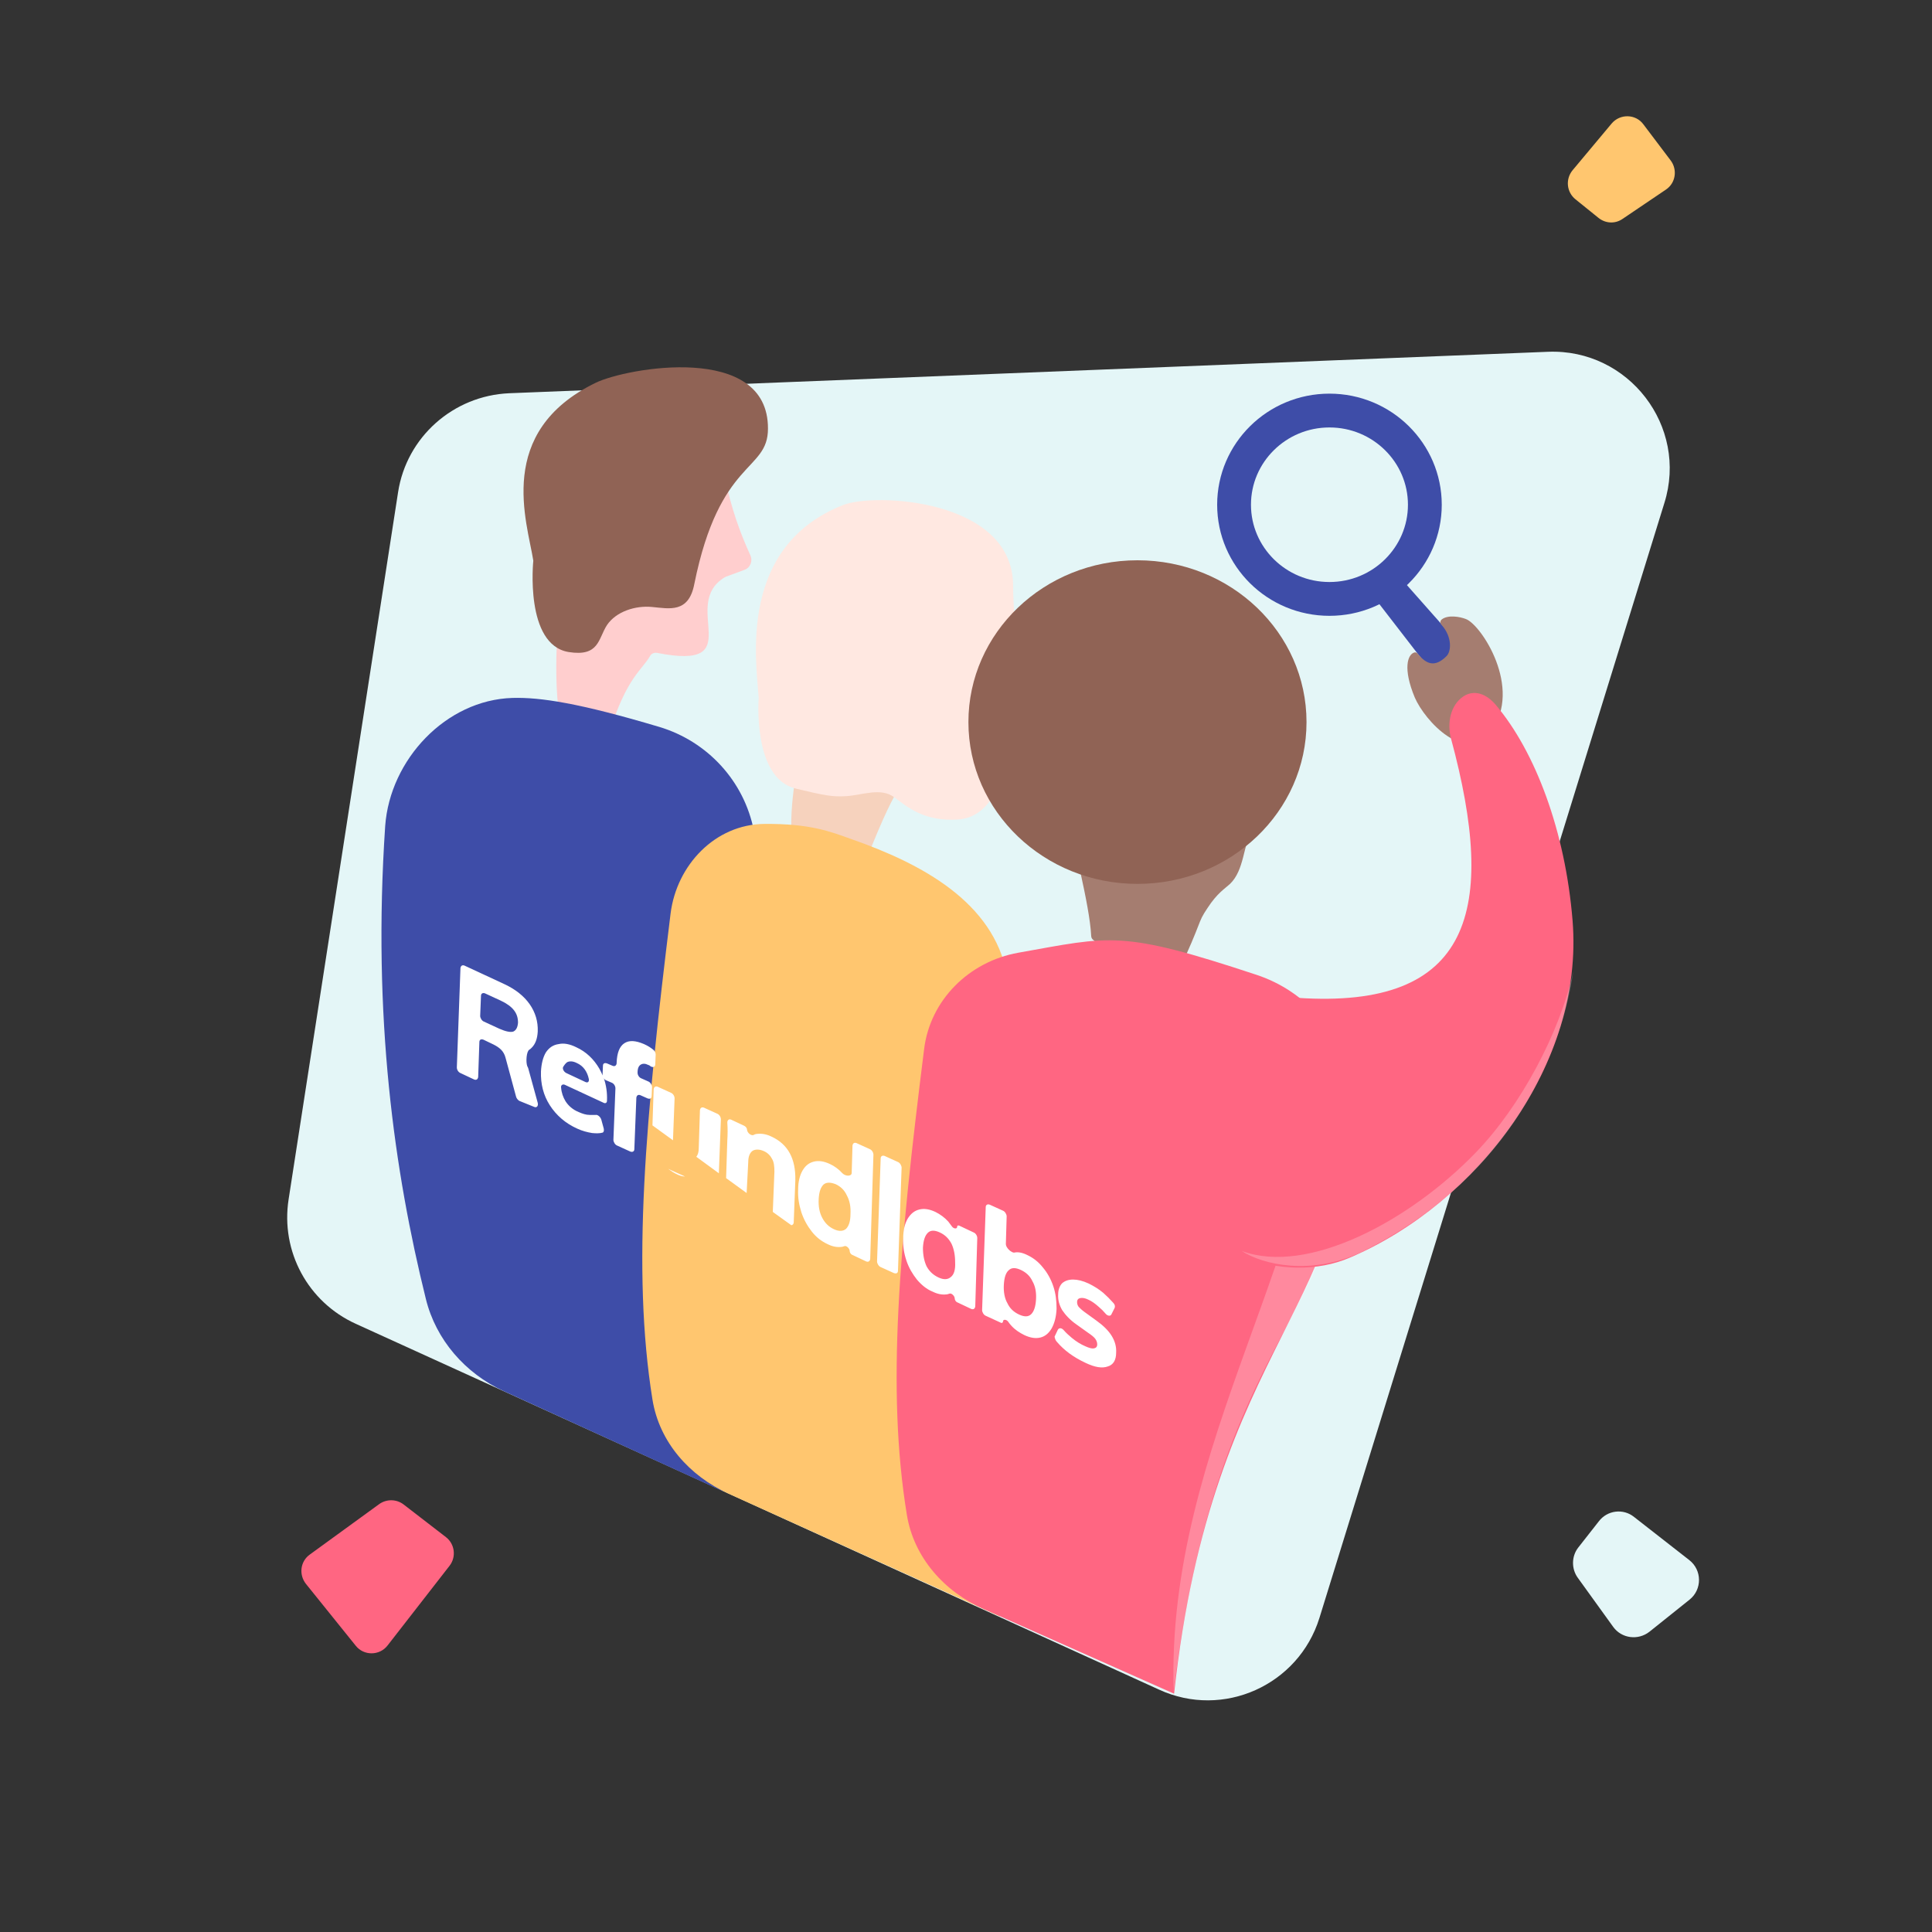 <svg version="1.1" id="Layer_1" xmlns="http://www.w3.org/2000/svg" xmlns:xlink="http://www.w3.org/1999/xlink" x="0px" y="0px"
	 viewBox="0 0 480 480" style="enable-background:new 0 0 480 480;" xml:space="preserve">
<rect x="0" y="0" width="480" height="480" fill="#333333" stroke="none"/>
<style type="text/css">
	.st0{fill:#E4F6F7;}
	.st1{fill:#FFC66F;}
	.st2{fill:#FF6682;}
	.st3{fill:#FFCECE;}
	.st4{fill:#906355;}
	.st5{fill:#3E4DA8;}
	.st6{fill:#A57D70;}
	.st7{fill:#F6D2BD;}
	.st8{fill:#FFE8E1;}
	.st9{fill:none;stroke:#3E4DA8;stroke-width:8.4;}
	.st10{opacity:0.23;fill:#FFFFFF;enable-background:new    ;}
	.st11{fill-rule:evenodd;clip-rule:evenodd;fill:#FFFFFF;}
</style>
<g>
	<path class="st0" d="M397.2,378c2.1-2.8,6.1-3.3,8.8-1.1l13.7,10.7c3.2,2.5,3.2,7.3,0.1,9.8l-10,8c-2.8,2.2-6.9,1.7-9-1.2
		l-8.8-12.2c-1.6-2.2-1.6-5.3,0.1-7.5L397.2,378z"/>
	<path class="st0" d="M327.8,402c-5.2,16.7-23.9,25.1-39.8,17.8L88.4,328.9c-11.9-5.4-18.7-18-16.7-30.9l27.2-175.7
		c2.1-13.7,13.7-24,27.6-24.6l258.1-10.3c20-0.8,34.9,18.5,28.9,37.6L327.8,402z"/>
	<path class="st1" d="M391.4,49.5c-2.2-1.8-2.5-5-0.7-7.2l9.7-11.6c2.1-2.5,6-2.4,7.9,0.2l6.8,9c1.7,2.3,1.2,5.6-1.2,7.2l-10.8,7.3
		c-1.9,1.3-4.3,1.1-6-0.3L391.4,49.5z"/>
	<path class="st2" d="M110.8,381.9c2.2,1.7,2.6,4.9,0.9,7.1l-15.4,19.8c-2,2.6-5.9,2.6-7.9,0.1l-12.4-15.4c-1.8-2.3-1.4-5.6,1-7.3
		l17.2-12.5c1.8-1.3,4.3-1.3,6.1,0.1L110.8,381.9z"/>
	<path class="st3" d="M147.8,123.1c-8.5,9.4-11.2,40.6-8.7,55.7c0.1,0.4,0.3,0.7,0.6,0.9c13.9,9.2,5.1,4.6,10.5,3.4
		c0.6-0.1,1.1-0.5,1.2-1.1c4.3-13.7,8-15.4,10.1-19c0.3-0.6,1-0.9,1.7-0.8c23.3,4.6,5.4-11.9,16.9-18.8c0.1,0,0.2-0.1,0.2-0.1
		l4.6-1.7c1.5-0.5,2.2-2.2,1.5-3.7c-8.3-18.2-4.5-23-12.7-31.6C163.1,95.4,158.5,111.1,147.8,123.1z"/>
	<path class="st4" d="M148,95.1c-25.1,12.2-17,34.6-15.5,44.2c0,0-2.2,20.9,8.8,22.7c7.6,1.2,7.3-3.3,9.5-6.7
		c2.3-3.4,7.1-4.9,11.2-4.5c4.3,0.4,9.1,1.6,10.5-5.7c6.3-31.2,18.3-27.8,18.3-38.6C190.9,85,155.6,91.4,148,95.1z"/>
	<path class="st5" d="M369.3,167.7l-20.7-23.4l-6.9,4.5l20.4,26.4L369.3,167.7z"/>
	<path class="st5" d="M95.7,205.2c-3.2,47.6,2.3,86,10.1,117.5c2.5,10.2,9.8,18.5,19.3,22.9l54.5,24.9c10-88.6,18.8-106.9,7.7-164.1
		c-2.4-12.3-11.5-22.2-23.5-25.8c-19.8-5.9-29.5-7.4-36.5-7.2C110.8,173.9,96.9,188.7,95.7,205.2z"/>
	<path class="st6" d="M370.5,181.6c-6.3,8.6-16.5-2.5-19-8.3c-3-7.2-1.8-10.7-0.1-11.2c0.3-0.1,0.7,0.1,0.9,0.4
		c2,2.4,4.1,3.5,7.1,0.5c1.1-1.1,1.5-4.6-1.2-7.7c-0.4-0.4-0.5-1,0-1.4c1.5-1.2,4.5-0.7,6-0.1C368,155.2,378.3,170.9,370.5,181.6z"
		/>
	<path class="st7" d="M212.9,154.3c-9.2,8.8-17.4,38.5-16.2,53.7c0,0.4,0.2,0.8,0.6,1c13.4,10.3,10.2,6.8,16.3,6.3
		c0.6-0.1,1.1-0.4,1.3-0.9c5.2-13.1,6.7-15.5,8.6-18.9c0.4-0.7,1.2-0.9,1.9-0.6c28.2,13-3.4-10.5,17.1-19.1c0.1-0.1,0.3-0.1,0.5-0.1
		l4.4-0.3c0.7,0,1.2-0.5,1.3-1.2c0.9-7.8-1-25.2-8.5-34.3C230.3,127.8,224.5,143.2,212.9,154.3z"/>
	<path class="st8" d="M209.4,125.5c-25.9,10.3-21.6,38.3-20.9,47.9c0,0-1.6,19.8,9.1,22.5c7.5,1.8,9.2,2.1,12.7,1.9
		c4.1-0.3,8.6-2.2,11.9,0.3c3.1,2.3,7.4,6.1,15.9,5.5c18.9-1.4,13.5-50.2,13.6-57.9C251.9,124,217.3,122.3,209.4,125.5z"/>
	<path class="st1" d="M166.6,227c-6.2,50.3-9.7,88.4-4.5,120.7c1.7,10.6,9.2,19,18.9,23.4l67.4,30.5c8.9-82.5,11.1-109.1,1.8-159.4
		c-3.4-18.1-21.2-27.6-38.6-33.7c-5.3-1.9-10.3-3.9-21.7-3.8C177.7,204.8,168.1,214.9,166.6,227z"/>
	<path class="st9" d="M354,125.4c0,12.9-10.6,23.4-23.7,23.4c-13.1,0-23.7-10.5-23.7-23.4s10.6-23.4,23.7-23.4
		C343.4,102,354,112.5,354,125.4z"/>
	<path class="st6" d="M264.6,164.9c-9.8,8.1,5.7,51.9,6.5,67.6c0,0.4,0.2,0.8,0.5,1c12.7,11.3,13,9.5,19.4,9.5
		c0.6,0,1.1-0.3,1.4-0.8c6.6-14,4.9-12.6,7.6-16.6c2.4-3.7,4.3-4.8,5.6-6c3.6-3.5,3.2-9.5,5.6-13.9l3.1-5.7c1.5-2.7,2.7-5.7,2.9-8.8
		c0.5-7.9-1.4-19.8-7.3-28C300.9,150.5,277,154.7,264.6,164.9z"/>
	<ellipse class="st4" cx="282.6" cy="179.4" rx="42" ry="40.2"/>
	<path class="st2" d="M229.6,260.6c-6.2,49.4-9.4,84.5-4.3,115.7c1.7,10.6,9.3,19.2,19.2,23.5l47.2,21
		c9.5-88.4,47.4-97.3,42.7-152.3c-1.1-12.4-10.4-22.4-22.2-26.3c-33.8-11.2-36.1-9.6-59.2-5.5C240.7,238.9,231.1,248.5,229.6,260.6z
		"/>
	<path class="st10" d="M291.6,420.3c-2-61.9,37.6-111,37.6-165.3C346.5,328.3,304.5,315,291.6,420.3z"/>
	<path class="st11" d="M161.1,264.6c-0.8-0.4-1.4-0.4-1.9-0.1c-0.5,0.3-0.8,0.9-0.8,2l0,0c0,0.6,0.4,1.2,0.9,1.4l1.8,0.8
		c0.5,0.2,0.9,0.9,0.9,1.4l-0.1,2.2c0,0.6-0.4,0.8-1,0.6l-1.8-0.8c-0.5-0.2-0.9,0-1,0.6l-0.5,12.8c0,0.6-0.5,0.8-1,0.6l-3.3-1.5
		c-0.5-0.2-0.9-0.9-0.9-1.4l0.5-12.8c0-0.6-0.4-1.2-0.9-1.4l-1.4-0.6c-0.3-0.1-0.5-0.3-0.6-0.6c0.6,1.8,0.9,3.7,0.8,5.7
		c0,0.5-0.4,0.7-0.8,0.5l-9.7-4.5c-0.5-0.2-1,0.1-0.9,0.7c0.1,1.3,0.5,2.4,1.1,3.4c0.7,1.1,1.8,2.1,3.3,2.7c0.9,0.4,1.8,0.7,2.7,0.7
		c0.5,0,1,0,1.5,0c0.5-0.1,1.2,0.5,1.4,1.2l0.6,2.2c0.1,0.5,0,0.9-0.3,1c-0.7,0.2-1.6,0.2-2.6,0.1c-1.2-0.2-2.4-0.5-3.7-1.1
		c-2.9-1.3-5.2-3.3-6.8-5.8c-1.6-2.5-2.3-5.3-2.2-8.4c0.1-1.9,0.5-3.5,1.2-4.7c0.8-1.2,1.8-1.9,3.2-2.1c1.3-0.3,2.8,0,4.4,0.8
		c2.4,1.1,4.3,2.9,5.7,5.3c0.3,0.6,0.6,1.1,0.8,1.7c0-0.1,0-0.2,0-0.2l0.1-2.2c0-0.6,0.4-0.8,1-0.6l1.4,0.6c0.5,0.2,0.9,0,1-0.6
		l0-0.2c0.1-2.4,0.7-4,1.9-4.8c1.2-0.8,2.8-0.7,4.9,0.2c0.9,0.4,1.7,0.9,2.3,1.4c0.4,0.3,0.6,0.8,0.6,1.2l-0.1,2.4
		c0,0.7-0.6,0.9-1.2,0.5C161.4,264.7,161.2,264.6,161.1,264.6z M132.7,275c0.6,0.3,1.1-0.2,0.9-1l-2.2-8c-0.1-0.4-0.2-0.8-0.4-1.1
		c-0.4-1.1-0.2-3.7,0.5-4.1c0.2-0.1,0.4-0.3,0.6-0.5c0.9-0.9,1.4-2.2,1.5-4c0.1-2.5-0.6-4.8-2-6.8c-1.4-2-3.5-3.7-6.3-5l-9.9-4.6
		c-0.5-0.2-0.9,0-1,0.6l-0.9,24.7c0,0.6,0.4,1.2,0.9,1.4l3.4,1.6c0.5,0.2,0.9,0,1-0.6l0.3-8.7c0-0.6,0.4-0.8,1-0.6l2.5,1.2
		c0.8,0.4,1.4,0.8,1.9,1.3c0.5,0.5,0.9,1.2,1.1,2l2.6,9.6c0.1,0.5,0.5,0.9,0.8,1.1L132.7,275z M127.5,256.3c-0.7,0.2-1.8,0-3.4-0.7
		l-3.9-1.8c-0.5-0.2-0.9-0.9-0.9-1.4l0.2-5c0-0.6,0.5-0.8,1-0.6l3.9,1.8c1.5,0.7,2.6,1.5,3.3,2.4c0.7,0.9,1,1.9,1,3.1
		C128.6,255.3,128.2,256,127.5,256.3z M140.9,263.9c0.6-0.3,1.4-0.3,2.4,0.2c1.6,0.7,2.6,2.1,3,4c0.1,0.7-0.3,1-0.9,0.7l-4.7-2.2
		c-0.6-0.3-1-1-0.8-1.5C140.2,264.6,140.5,264.2,140.9,263.9z M179.1,278.1c0-0.6-0.4-1.2-0.9-1.4l-3.3-1.5c-0.5-0.2-0.9,0-1,0.6
		l-0.3,9.5c0,0.9-0.2,1.6-0.6,2.1l5.6,4.1L179.1,278.1z M185.5,296.4l-5.1-3.7l0.3-9.4c0.1-1.6,0.1-3,0-4.4c0-0.6,0.4-1,1-0.7
		l3.2,1.5c0.4,0.2,0.7,0.6,0.7,1c0.1,0.8,1,1.5,1.6,1.3c0.3-0.2,0.7-0.3,1.1-0.3c1-0.1,2.2,0.1,3.4,0.7c4.1,1.9,6,5.5,5.9,10.8
		l-0.4,10.5c0,0.4-0.3,0.7-0.6,0.7l-4.6-3.3l0.4-10c0-1.3-0.1-2.4-0.6-3.2c-0.4-0.8-1.1-1.5-2-1.9c-1.1-0.5-2.1-0.5-2.8-0.1
		c-0.7,0.5-1.1,1.4-1.1,2.8L185.5,296.4z M170.2,292.3l-4.2-1.9c0.7,0.5,1.4,1,2.3,1.4C168.9,292.1,169.6,292.3,170.2,292.3z
		 M162.1,279.6l5.1,3.7c0,0,0,0,0,0l0.4-10.4c0-0.6-0.4-1.2-0.9-1.4l-3.3-1.5c-0.5-0.2-0.9,0-1,0.6L162.1,279.6z M217,286.9
		c0-0.6-0.4-1.2-0.9-1.4l-3.3-1.5c-0.5-0.2-0.9,0-1,0.6l-0.2,6.8c0,0.9-1.5,0.9-2.3,0.1c-0.9-1-2-1.8-3.1-2.3
		c-1.5-0.7-2.8-0.9-4-0.6c-1.2,0.3-2.1,1-2.8,2.2c-0.7,1.2-1.1,2.8-1.1,4.7c-0.1,2,0.2,3.8,0.8,5.7c0.6,1.8,1.5,3.4,2.6,4.8
		c1.1,1.4,2.4,2.4,3.9,3.1c1.2,0.6,2.3,0.8,3.3,0.7c0.3,0,0.6-0.1,0.9-0.2c0.5-0.2,1.3,0.6,1.3,1.2c0,0.3,0.2,0.7,0.5,0.9l3.6,1.7
		c0.5,0.2,0.9,0,1-0.6L217,286.9z M210.2,305.3c-0.7,0.6-1.7,0.7-3,0.1c-1.3-0.6-2.2-1.5-2.9-2.8c-0.7-1.3-1-2.9-0.9-4.7
		c0.1-1.8,0.5-2.9,1.2-3.6c0.7-0.6,1.7-0.6,3-0.1c1.3,0.6,2.2,1.5,2.8,2.8c0.7,1.3,1,2.8,0.9,4.6
		C211.3,303.4,210.9,304.6,210.2,305.3z M218.8,314.8c-0.5-0.2-0.9-0.9-0.9-1.4l0.9-25.6c0-0.6,0.5-0.8,1-0.6l3.3,1.5
		c0.5,0.2,0.9,0.9,0.9,1.4l-0.9,25.6c0,0.6-0.4,0.8-1,0.6L218.8,314.8z M242.8,307.6c0-0.6-0.4-1.2-0.9-1.4l-3.6-1.7
		c-0.3-0.1-0.5,0-0.5,0.3c0,0.6-0.9,0.5-1.3-0.1c-0.3-0.4-0.6-0.8-0.9-1.2c-0.9-1-2-1.8-3.2-2.4c-1.5-0.7-2.8-0.9-4-0.6
		c-1.2,0.3-2.1,1-2.9,2.3c-0.7,1.2-1.1,2.8-1.1,4.8c-0.1,2,0.2,3.8,0.8,5.6c0.6,1.8,1.5,3.3,2.6,4.7c1.1,1.3,2.4,2.4,3.9,3
		c1.2,0.6,2.3,0.8,3.3,0.7c0.3,0,0.6-0.1,0.9-0.2c0.5-0.2,1.3,0.6,1.3,1.2c0,0.3,0.2,0.7,0.5,0.9l3.6,1.7c0.5,0.2,0.9,0,1-0.6
		L242.8,307.6z M236.2,317.3c-0.7,0.6-1.7,0.7-3,0.1c-1.3-0.6-2.3-1.5-3-2.8c-0.6-1.3-0.9-2.8-0.9-4.6c0.1-1.8,0.5-3,1.2-3.7
		c0.7-0.7,1.7-0.7,3-0.1c1.3,0.6,2.2,1.5,2.9,2.8c0.6,1.3,0.9,2.8,0.9,4.6C237.4,315.5,237,316.7,236.2,317.3z M255.2,311.8
		c1.5,0.7,2.8,1.7,3.9,3.1c1.1,1.3,2,2.9,2.6,4.7c0.6,1.8,0.8,3.6,0.8,5.6c-0.1,2-0.5,3.5-1.2,4.8c-0.7,1.2-1.6,2-2.8,2.3
		c-1.2,0.3-2.5,0.1-4-0.6c-1.2-0.6-2.3-1.3-3.2-2.3c-0.3-0.3-0.6-0.7-0.8-1c-0.4-0.6-1.3-0.7-1.3-0.1c0,0.3-0.3,0.5-0.6,0.3
		l-3.7-1.7c-0.5-0.2-0.9-0.9-0.9-1.4l0.9-25.6c0-0.6,0.5-0.8,1-0.6l3.3,1.5c0.5,0.2,0.9,0.9,0.9,1.4l-0.2,6.9c0,0.9,1.4,2.2,2.1,2.1
		C252.9,311,254,311.2,255.2,311.8z M253.2,326.6c1.3,0.6,2.3,0.6,3-0.1c0.7-0.7,1.1-1.9,1.2-3.7c0.1-1.8-0.2-3.3-0.9-4.5
		c-0.6-1.3-1.6-2.2-2.9-2.8c-1.3-0.6-2.3-0.6-3,0.1c-0.7,0.6-1.1,1.8-1.2,3.6c-0.1,1.8,0.2,3.4,0.9,4.6
		C250.9,325.1,251.9,326,253.2,326.6z M262.6,333.4c1.8,2.1,4.1,3.8,7.1,5.2c2.3,1.1,4.1,1.4,5.5,0.9c1.4-0.4,2.1-1.6,2.1-3.4
		c0.1-1.5-0.3-2.9-1.1-4.2c-0.8-1.3-2-2.5-3.8-3.8l-2.9-2.1c-0.7-0.5-1.2-1-1.5-1.3c-0.3-0.4-0.4-0.8-0.4-1.2c0-0.6,0.3-0.9,0.8-1
		c0.5-0.1,1.2,0,2,0.4c0.9,0.4,1.7,1,2.6,1.8c0.6,0.5,1.2,1.1,1.7,1.7c0.5,0.6,1.2,0.6,1.4,0.2l0.8-1.6c0.2-0.4,0.1-0.9-0.3-1.3
		c-0.8-0.9-1.6-1.7-2.5-2.5c-1.2-1-2.4-1.7-3.6-2.3c-1.5-0.7-2.8-1-3.9-1c-1.1,0-2,0.3-2.7,0.9c-0.6,0.6-1,1.6-1,2.7
		c-0.1,1.5,0.3,2.8,1,4c0.8,1.2,2,2.5,3.6,3.6l2.8,2c0.9,0.6,1.5,1.1,1.8,1.5c0.3,0.4,0.5,0.9,0.5,1.4c0,0.6-0.3,0.9-0.8,1
		c-0.5,0.1-1.2-0.1-2.1-0.5c-1.2-0.5-2.3-1.2-3.4-2.1c-0.7-0.6-1.4-1.2-2-1.9c-0.5-0.6-1.2-0.7-1.5-0.1l-0.8,1.7
		C262.1,332.5,262.2,333,262.6,333.4z"/>
	<path class="st2" d="M360.5,183.5c11.5,42.5,5.3,67.4-38.3,64.4c-13.7,19.1-28.9,42.5-24.3,56.6c1.1,3.3,5.9,5.8,11,7.8
		c8.5,3.3,18.3,3.7,26.6,0.1c31.5-13.5,58.1-48,55.2-83.7c-1.8-22.1-9.2-41.9-19.1-53.6c-2.2-2.6-5.2-3.9-8-2.1
		C360.3,175.2,359.5,179.7,360.5,183.5z"/>
	<path class="st10" d="M338.2,311.1c34.5-17,49.3-46.2,52.7-69.9c-3.3,15.3-13.1,33.6-24.2,45.1c-16.4,17-41.8,30.6-58.2,24.5
		C313.7,314.2,325.7,317,338.2,311.1z"/>
</g>
</svg>

